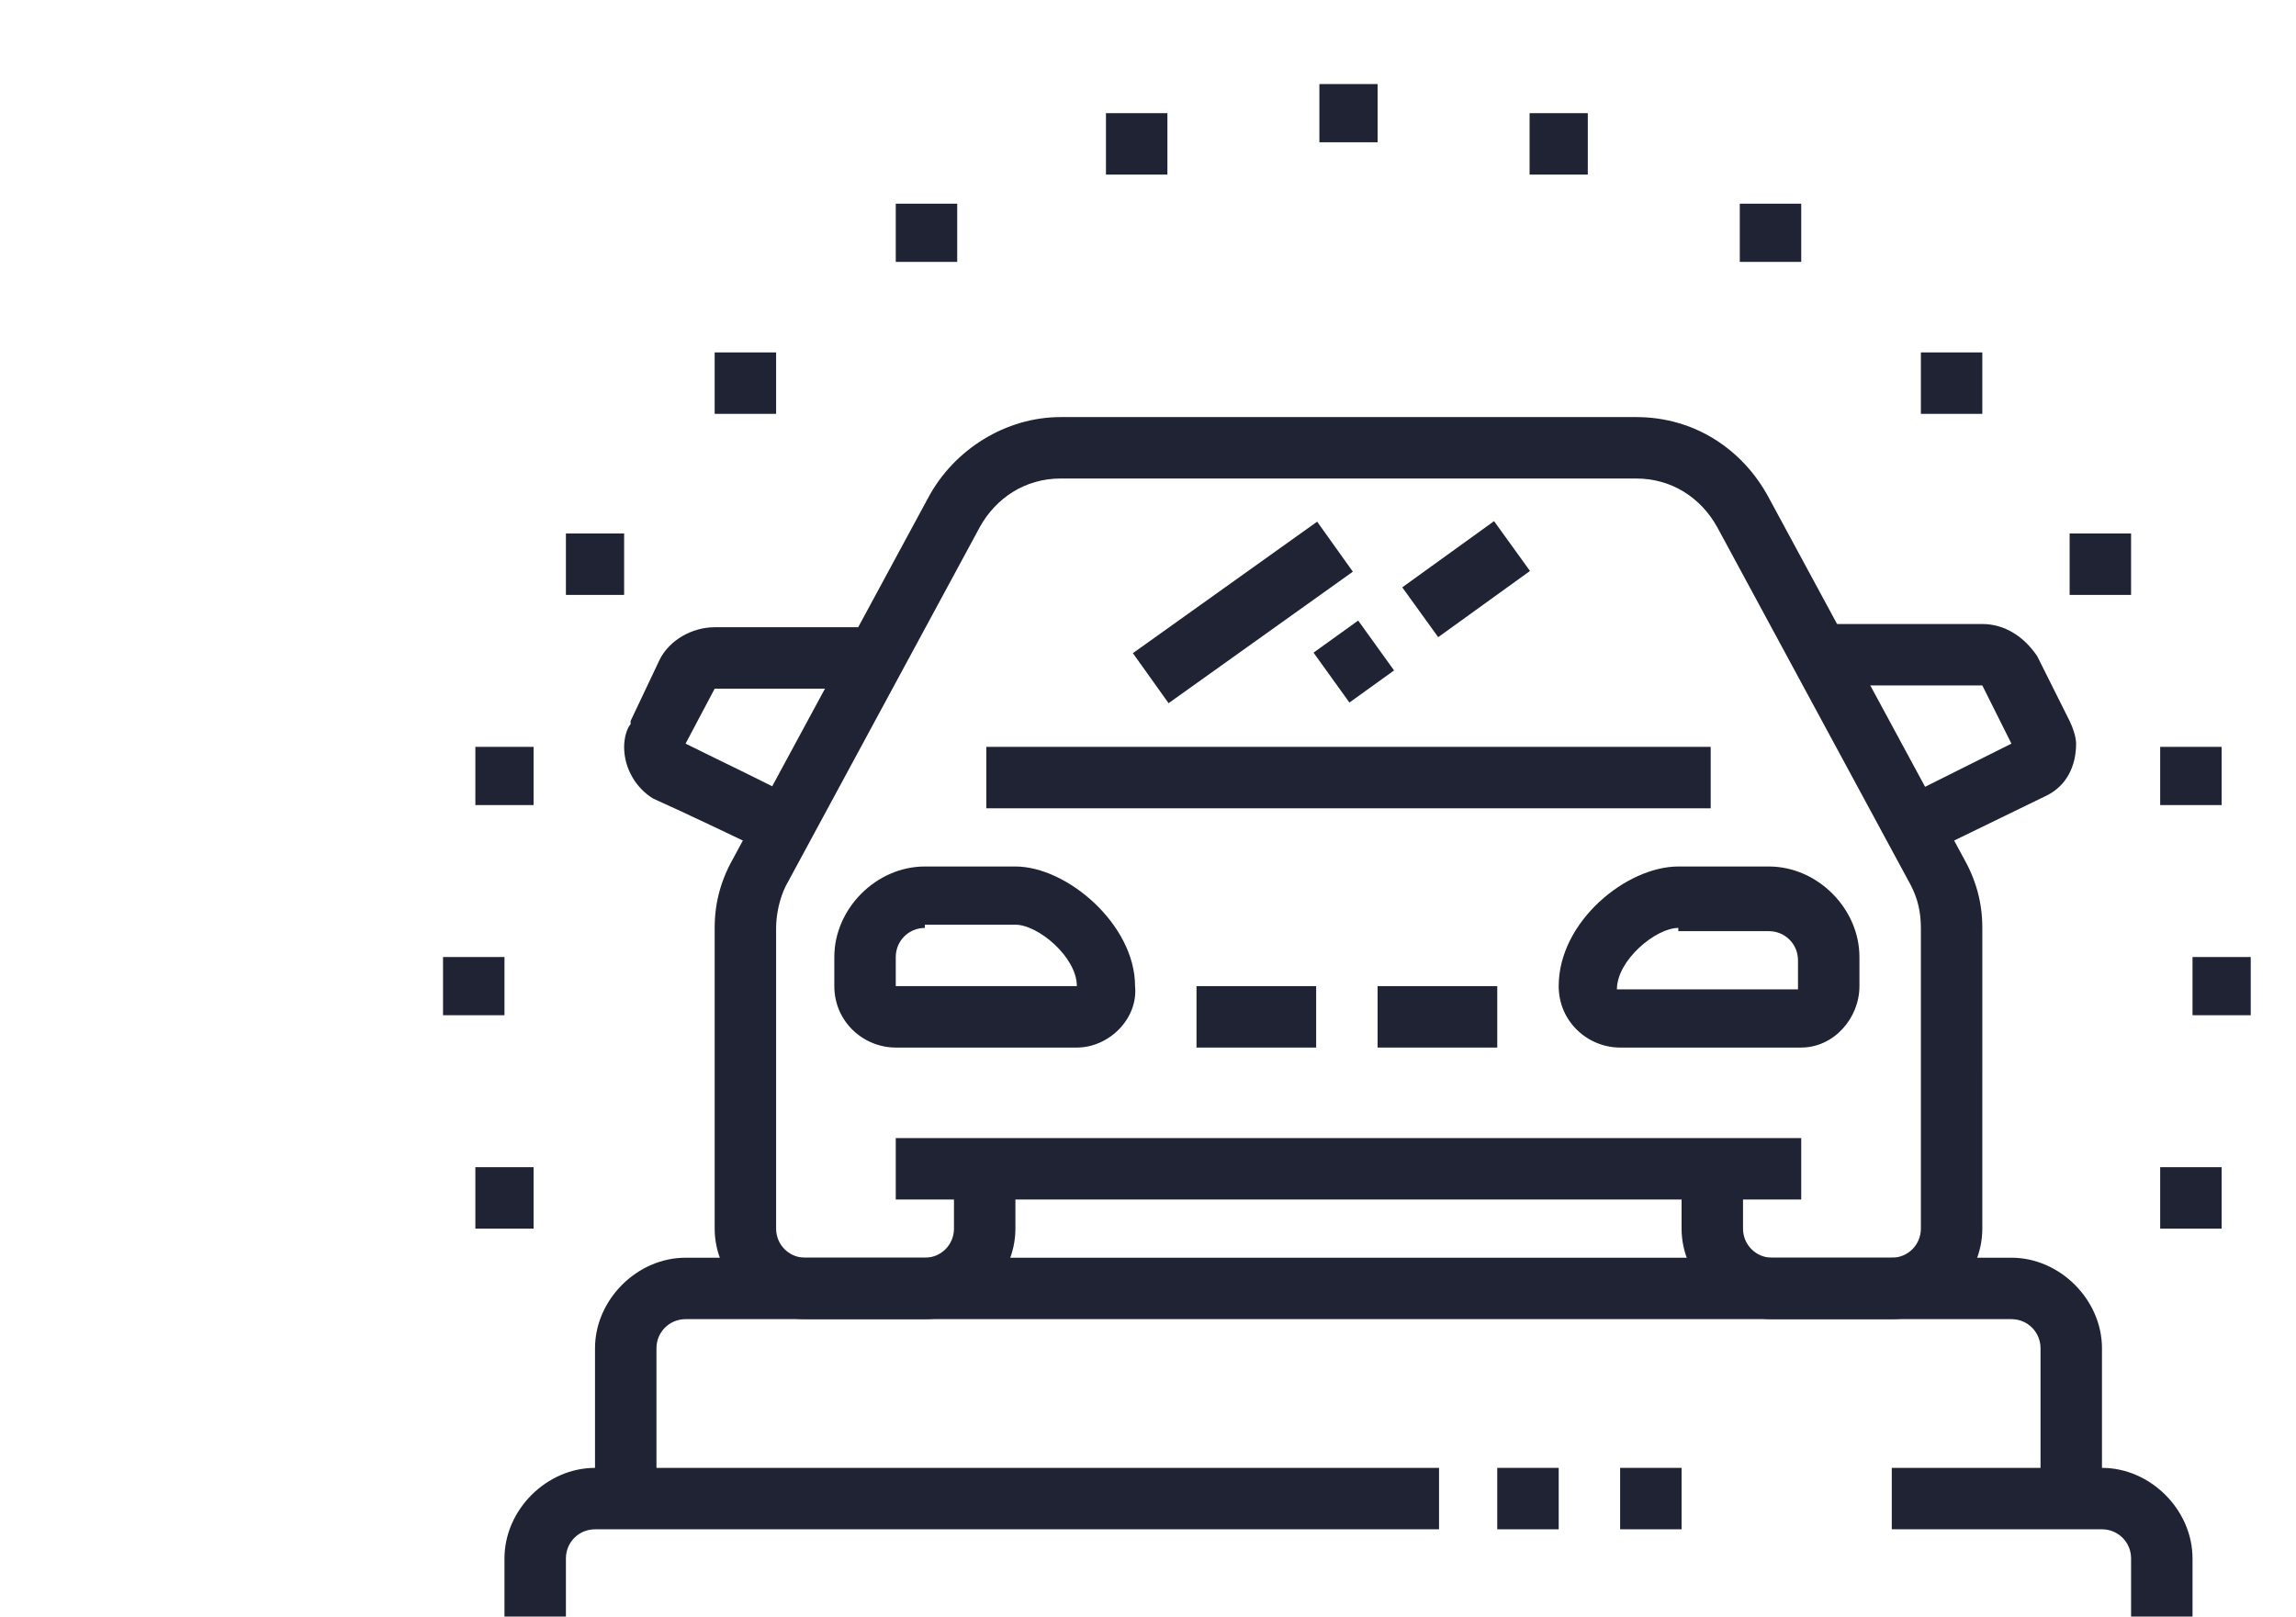 <?xml version="1.0" encoding="utf-8"?>
<!-- Generator: Adobe Illustrator 24.1.0, SVG Export Plug-In . SVG Version: 6.00 Build 0)  -->
<svg version="1.1" id="Layer_1" xmlns="http://www.w3.org/2000/svg" xmlns:xlink="http://www.w3.org/1999/xlink" x="0px" y="0px"
	 width="71px" height="50px" viewBox="0 0 71 50" style="enable-background:new 0 0 71 50;" xml:space="preserve">
<style type="text/css">
	.st0{display:none;}
	.st1{display:inline;}
	.st2{fill:#1F2333;}
</style>
<g class="st0">
	<g class="st1">
		<path class="st2" d="M27.2,39.1c-6.2,0-11.2-5-11.2-11.2s5-11.2,11.2-11.2s11.2,5,11.2,11.2S33.4,39.1,27.2,39.1z M27.2,18.6
			c-5.1,0-9.3,4.2-9.3,9.3s4.2,9.3,9.3,9.3s9.3-4.2,9.3-9.3S32.4,18.6,27.2,18.6z"/>
		<path class="st2" d="M48.1,20.9l-0.6-1.8c0.5-0.2,1-0.4,1.5-0.6l0.9,1.6C49.4,20.4,48.8,20.7,48.1,20.9z"/>
		<path class="st2" d="M44.9,21.4c-5.7,0-10.3-4.6-10.3-10.3S39.3,0.9,44.9,0.9s10.3,4.6,10.3,10.3c0,2.6-1,5.1-2.7,7l-1.4-1.3
			c1.4-1.6,2.2-3.6,2.2-5.7c0-4.6-3.8-8.4-8.4-8.4s-8.4,3.8-8.4,8.4s3.8,8.4,8.4,8.4c0.2,0,0.4,0,0.7,0l0.1,1.9
			C45.5,21.4,45.2,21.4,44.9,21.4z"/>
		<path class="st2" d="M43.1,52.2c-4.1,0-7.5-3.3-7.5-7.5s3.3-7.5,7.5-7.5s7.5,3.3,7.5,7.5S47.2,52.2,43.1,52.2z M43.1,39.1
			c-3.1,0-5.6,2.5-5.6,5.6c0,3.1,2.5,5.6,5.6,5.6c3.1,0,5.6-2.5,5.6-5.6C48.7,41.6,46.2,39.1,43.1,39.1z"/>
		<polygon class="st2" points="62.7,43.8 60.8,43.8 60.8,45.6 62.7,45.6 62.7,43.8 		"/>
		<path class="st2" d="M61.7,50.3c-3.1,0-5.6-2.5-5.6-5.6c0-3.1,2.5-5.6,5.6-5.6s5.6,2.5,5.6,5.6C67.3,47.8,64.8,50.3,61.7,50.3z
			 M61.7,41c-2.1,0-3.7,1.7-3.7,3.7c0,2.1,1.7,3.7,3.7,3.7s3.7-1.7,3.7-3.7C65.4,42.7,63.8,41,61.7,41z"/>
		<circle class="st2" cx="44.9" cy="11.2" r="1.9"/>
		<path class="st2" d="M39.9,15.3c-0.9-1.2-1.5-2.6-1.5-4.1c0-0.7,0.1-1.3,0.3-2l1.8,0.6c-0.1,0.5-0.2,0.9-0.2,1.4
			c0,1.1,0.4,2.1,1,2.9L39.9,15.3z"/>
		<path class="st2" d="M51.5,11.2h-1.9c0-1.5-0.7-2.9-1.9-3.8l1.1-1.5C50.5,7.1,51.5,9.1,51.5,11.2z"/>
		<circle class="st2" cx="43.1" cy="44.7" r="1.9"/>
		<path class="st2" d="M27.2,25.1c-2.1,0-3.7-1.7-3.7-3.7h1.9c0,1,0.8,1.9,1.9,1.9s1.9-0.8,1.9-1.9H31C31,23.5,29.3,25.1,27.2,25.1z
			"/>
		<path class="st2" d="M33.8,31.7c-2.1,0-3.7-1.7-3.7-3.7s1.7-3.7,3.7-3.7v1.9c-1,0-1.9,0.8-1.9,1.9s0.8,1.9,1.9,1.9V31.7z"/>
		<path class="st2" d="M31,34.5h-1.9c0-1-0.8-1.9-1.9-1.9s-1.9,0.8-1.9,1.9h-1.9c0-2.1,1.7-3.7,3.7-3.7S31,32.4,31,34.5z"/>
		<path class="st2" d="M20.7,31.7v-1.9c1,0,1.9-0.8,1.9-1.9s-0.8-1.9-1.9-1.9v-1.9c2.1,0,3.7,1.7,3.7,3.7S22.8,31.7,20.7,31.7z"/>
		<rect x="52" y="36.5" transform="matrix(0.6 -0.8 0.8 0.6 -13.991 59.953)" class="st2" width="1.9" height="14.9"/>
		<rect x="59" y="7" transform="matrix(0.943 -0.333 0.333 0.943 -5.108 21.39)" class="st2" width="1.9" height="37.2"/>
		<rect x="27.2" y="37.3" class="st2" width="15.8" height="1.9"/>
		<rect x="17.5" y="11.3" transform="matrix(0.752 -0.659 0.659 0.752 -0.687 22.566)" class="st2" width="24.4" height="1.9"/>
		<polygon class="st2" points="28.2,27 26.3,27 26.3,28.9 28.2,28.9 28.2,27 		"/>
		
			<rect x="64.8" y="29.1" transform="matrix(0.943 -0.332 0.332 0.943 -6.526 23.603)" class="st2" width="1.9" height="3.6"/>
		<rect x="62.2" y="18.8" transform="matrix(0.944 -0.331 0.331 0.944 -4.179 22.167)" class="st2" width="1.9" height="9"/>
		<path class="st2" d="M35.9,53.3c-2.5-2.1-4-5.2-4-8.6h1.9c0,2.8,1.2,5.4,3.3,7.1L35.9,53.3z"/>
	</g>
</g>
<g class="st0">
	<g class="st1">
		<rect x="34.2" y="38.9" class="st2" width="1.9" height="1.9"/>
		<path class="st2" d="M64,50.1H38c-2.1,0-3.7-1.7-3.7-3.7v-3.7h1.9v3.7c0,1,0.8,1.9,1.9,1.9H64c1,0,1.9-0.8,1.9-1.9v-15
			c0-1-0.3-1.9-0.9-2.7l-9.2-14.6c-0.1-0.2-0.4-0.4-0.7-0.4H37c-0.5,0-0.9,0.4-0.9,0.9V37h-1.9V14.7c0-1.5,1.3-2.8,2.8-2.8h18.1
			c0.9,0,1.8,0.4,2.3,1.2l9.2,14.6c0.8,1.1,1.2,2.4,1.2,3.7v15C67.8,48.4,66.1,50.1,64,50.1z"/>
		<path class="st2" d="M54.7,12.8h-1.9V8.1c0-0.5-0.4-0.9-0.9-0.9h-8.4c-0.5,0-0.9,0.4-0.9,0.9v4.7h-1.9V8.1c0-1.5,1.3-2.8,2.8-2.8
			h8.4c1.5,0,2.8,1.3,2.8,2.8V12.8z"/>
		<path class="st2" d="M51,46.4h-9.3c-1.5,0-2.8-1.3-2.8-2.8V25.9c0-2.1,1.7-3.7,3.7-3.7h3c1.4,0,2.6,0.8,3.3,2l4.3,7.2
			c0.4,0.6,0.6,1.3,0.6,2v10.3C53.8,45.1,52.5,46.4,51,46.4z M42.6,24c-1,0-1.9,0.8-1.9,1.9v17.7c0,0.5,0.4,0.9,0.9,0.9H51
			c0.5,0,0.9-0.4,0.9-0.9V33.3c0-0.4-0.1-0.7-0.3-1L47.3,25c-0.3-0.6-1-1-1.7-1H42.6z"/>
		<path class="st2" d="M46.3,40.8c-2.1,0-3.7-1.7-3.7-3.7c0-0.4,0.1-0.9,0.2-1.3c0.4-1.1,1.7-4,1.8-4.1c0.2-0.7,0.9-1.2,1.7-1.2
			c0.8,0,1.5,0.5,1.8,1.2c0,0,1.4,3,1.8,4c0.1,0.4,0.2,0.8,0.2,1.3C50.1,39.1,48.4,40.8,46.3,40.8z M46.4,32.5c-0.1,0-1.4,3-1.8,4
			c-0.1,0.2-0.1,0.4-0.1,0.6c0,1,0.8,1.9,1.9,1.9s1.9-0.8,1.9-1.9c0-0.2,0-0.4-0.1-0.6l0,0C47.7,35.4,46.4,32.5,46.4,32.5z"/>
		<path class="st2" d="M38,50.1H18.4c-2.6,0-4.7-2.1-4.7-4.7V7.2c0-2.1,1.7-3.7,3.7-3.7H23c1.2,0,2.7,0.6,3.5,1.8l1.7,2.9h7.9
			c1.5,0,2.8,1.3,2.8,2.8v1.9H37v-1.9c0-0.5-0.4-0.9-0.9-0.9h-8.9l-2.3-3.8c-0.3-0.5-1.1-0.9-1.9-0.9h-5.6c-1,0-1.9,0.8-1.9,1.9
			v38.2c0,1.5,1.3,2.8,2.8,2.8H38V50.1z"/>
		<rect x="64" y="48.2" class="st2" width="5.6" height="1.9"/>
		<path class="st2" d="M36.1,9.1h-1.9V4.4h-3.7v4.7h-1.9V4.4c0-1,0.8-1.9,1.9-1.9h3.7c1,0,1.9,0.8,1.9,1.9V9.1z"/>
		<path class="st2" d="M19.3,21.2c-1.1,0-1.9-0.8-1.9-2v-6.4c0-1,0.8-1.9,1.9-1.9h4.6c1.1,0,1.9,0.8,1.9,1.9
			C25.8,15.8,22,21.2,19.3,21.2z M19.3,12.8v6.4c0,0.1,0,0.1,0,0.2c1.3,0,4.6-4.4,4.6-6.6H19.3z"/>
		<rect x="30.5" y="20.3" class="st2" width="1.9" height="1.9"/>
		<path class="st2" d="M32.4,39.8H23c-1.5,0-2.8-1.3-2.8-2.8v-9.9c0-1.1,0.4-2.1,1-2.9l2.4-2.9c0.5-0.7,1.3-1,2.2-1h2.8v1.9h-2.8
			c-0.3,0-0.6,0.1-0.7,0.4l-2.3,2.9c-0.4,0.5-0.6,1.1-0.6,1.7V37c0,0.5,0.4,0.9,0.9,0.9h9.3V39.8z"/>
		<path class="st2" d="M60.3,33.3c-1,0-1.8-0.5-2.4-1.3l-6.5-10.2c-0.3-0.4-0.4-1-0.4-1.5c0-1.5,1.3-2.8,2.8-2.8
			c1,0,1.8,0.5,2.4,1.3L62.7,29c0.3,0.4,0.4,1,0.4,1.5C63.1,32.1,61.9,33.3,60.3,33.3z M53.8,19.3c-0.5,0-0.9,0.4-0.9,0.9
			c0,0.2,0.1,0.4,0.1,0.5l0,0L59.5,31c0.2,0.3,0.5,0.4,0.8,0.4c0.5,0,0.9-0.4,0.9-0.9c0-0.2-0.1-0.4-0.1-0.5l-6.5-10.3
			C54.4,19.5,54.1,19.3,53.8,19.3z"/>
	</g>
</g>
<g>
	<g>
		<path class="st2" d="M67.8,52.9h-1.9v-4.7c0-0.5-0.4-0.9-0.9-0.9h-6.5v-1.9H65c1.5,0,2.8,1.3,2.8,2.8V52.9z"/>
		<rect x="50.1" y="45.4" class="st2" width="1.9" height="1.9"/>
		<rect x="46.3" y="45.4" class="st2" width="1.9" height="1.9"/>
		<path class="st2" d="M17.5,52.9h-1.9v-4.7c0-1.5,1.3-2.8,2.8-2.8h26.1v1.9H18.4c-0.5,0-0.9,0.4-0.9,0.9V52.9z"/>
		<path class="st2" d="M65,46.4h-1.9v-4.7c0-0.5-0.4-0.9-0.9-0.9h-41c-0.5,0-0.9,0.4-0.9,0.9v4.7h-1.9v-4.7c0-1.5,1.3-2.8,2.8-2.8
			h41c1.5,0,2.8,1.3,2.8,2.8V46.4z"/>
		<rect x="37" y="30.5" class="st2" width="3.7" height="1.9"/>
		<path class="st2" d="M23.8,26.4c-0.6-0.3-2.7-1.3-3.6-1.7c-0.5-0.3-0.9-0.9-0.9-1.6c0-0.3,0.1-0.6,0.2-0.7l0-0.1l0.9-1.9
			c0.3-0.6,1-1,1.7-1H27v1.9h-4.9L21.2,23c0,0,0,0,0,0c1,0.5,2.9,1.4,3.4,1.7L23.8,26.4z"/>
		<path class="st2" d="M58.5,40.8h-3.7c-1.5,0-2.8-1.3-2.8-2.8v-1.9h1.9V38c0,0.5,0.4,0.9,0.9,0.9h3.7c0.5,0,0.9-0.4,0.9-0.9v-9.3
			c0-0.5-0.1-0.9-0.3-1.3l-6-11.1c-0.5-0.9-1.4-1.5-2.5-1.5H32.8c-1.1,0-2,0.6-2.5,1.5l-6,11.1c-0.2,0.4-0.3,0.9-0.3,1.3V38
			c0,0.5,0.4,0.9,0.9,0.9h3.7c0.5,0,0.9-0.4,0.9-0.9v-1.9h1.9V38c0,1.5-1.3,2.8-2.8,2.8h-3.7c-1.5,0-2.8-1.3-2.8-2.8v-9.3
			c0-0.8,0.2-1.5,0.6-2.2l6-11.1c0.8-1.5,2.4-2.5,4.1-2.5h17.8c1.8,0,3.3,1,4.1,2.5l6,11.1c0.4,0.7,0.6,1.4,0.6,2.2V38
			C61.3,39.5,60,40.8,58.5,40.8z"/>
		<rect x="27.7" y="35.2" class="st2" width="28" height="1.9"/>
		<rect x="30.5" y="23.1" class="st2" width="22.4" height="1.9"/>
		<rect x="42.6" y="30.5" class="st2" width="3.7" height="1.9"/>
		<path class="st2" d="M59.6,26.4l-0.8-1.7l3.4-1.7c0,0,0,0,0,0l-0.9-1.8l-4.9,0v-1.9h4.9c0.7,0,1.3,0.4,1.7,1l1,2
			c0.1,0.2,0.2,0.5,0.2,0.7c0,0.7-0.3,1.3-0.9,1.6L59.6,26.4z"/>
		<rect x="34.9" y="18" transform="matrix(0.814 -0.581 0.581 0.814 -3.834 25.827)" class="st2" width="7" height="1.9"/>
		<rect x="43.6" y="17" transform="matrix(0.811 -0.585 0.585 0.811 -1.942 29.885)" class="st2" width="3.5" height="1.9"/>
		<rect x="41" y="19.5" transform="matrix(0.812 -0.584 0.584 0.812 -4.061 28.296)" class="st2" width="1.7" height="1.9"/>
		<path class="st2" d="M33.3,32.4h-5.6c-1,0-1.9-0.8-1.9-1.9v-0.9c0-1.5,1.3-2.8,2.8-2.8h2.8c1.6,0,3.7,1.8,3.7,3.7
			C35.2,31.5,34.3,32.4,33.3,32.4z M28.6,28.7c-0.5,0-0.9,0.4-0.9,0.9v0.9h5.6c0-0.9-1.2-1.9-1.9-1.9H28.6z"/>
		<path class="st2" d="M55.7,32.4h-5.6c-1,0-1.9-0.8-1.9-1.9c0-2,2.1-3.7,3.7-3.7h2.8c1.5,0,2.8,1.3,2.8,2.8v0.9
			C57.5,31.5,56.7,32.4,55.7,32.4z M51.9,28.7c-0.7,0-1.9,1-1.9,1.9h5.6v-0.9c0-0.5-0.4-0.9-0.9-0.9H51.9z"/>
		<polygon class="st2" points="36.1,3.5 34.2,3.5 34.2,5.4 36.1,5.4 36.1,3.5 		"/>
		<polygon class="st2" points="29.6,6.3 27.7,6.3 27.7,8.1 29.6,8.1 29.6,6.3 		"/>
		<polygon class="st2" points="15.6,29.6 13.7,29.6 13.7,31.4 15.6,31.4 15.6,29.6 		"/>
		<polygon class="st2" points="16.5,23.1 14.7,23.1 14.7,24.9 16.5,24.9 16.5,23.1 		"/>
		<polygon class="st2" points="19.3,16.5 17.5,16.5 17.5,18.4 19.3,18.4 19.3,16.5 		"/>
		<polygon class="st2" points="24,10.9 22.1,10.9 22.1,12.8 24,12.8 24,10.9 		"/>
		<polygon class="st2" points="16.5,36.1 14.7,36.1 14.7,38 16.5,38 16.5,36.1 		"/>
		<polygon class="st2" points="42.6,2.6 40.8,2.6 40.8,4.4 42.6,4.4 42.6,2.6 		"/>
		<polygon class="st2" points="49.1,3.5 47.3,3.5 47.3,5.4 49.1,5.4 49.1,3.5 		"/>
		<polygon class="st2" points="55.7,6.3 53.8,6.3 53.8,8.1 55.7,8.1 55.7,6.3 		"/>
		<polygon class="st2" points="69.6,29.6 67.8,29.6 67.8,31.4 69.6,31.4 69.6,29.6 		"/>
		<polygon class="st2" points="68.7,23.1 66.8,23.1 66.8,24.9 68.7,24.9 68.7,23.1 		"/>
		<polygon class="st2" points="65.9,16.5 64,16.5 64,18.4 65.9,18.4 65.9,16.5 		"/>
		<polygon class="st2" points="61.3,10.9 59.4,10.9 59.4,12.8 61.3,12.8 61.3,10.9 		"/>
		<polygon class="st2" points="68.7,36.1 66.8,36.1 66.8,38 68.7,38 68.7,36.1 		"/>
	</g>
</g>
</svg>
